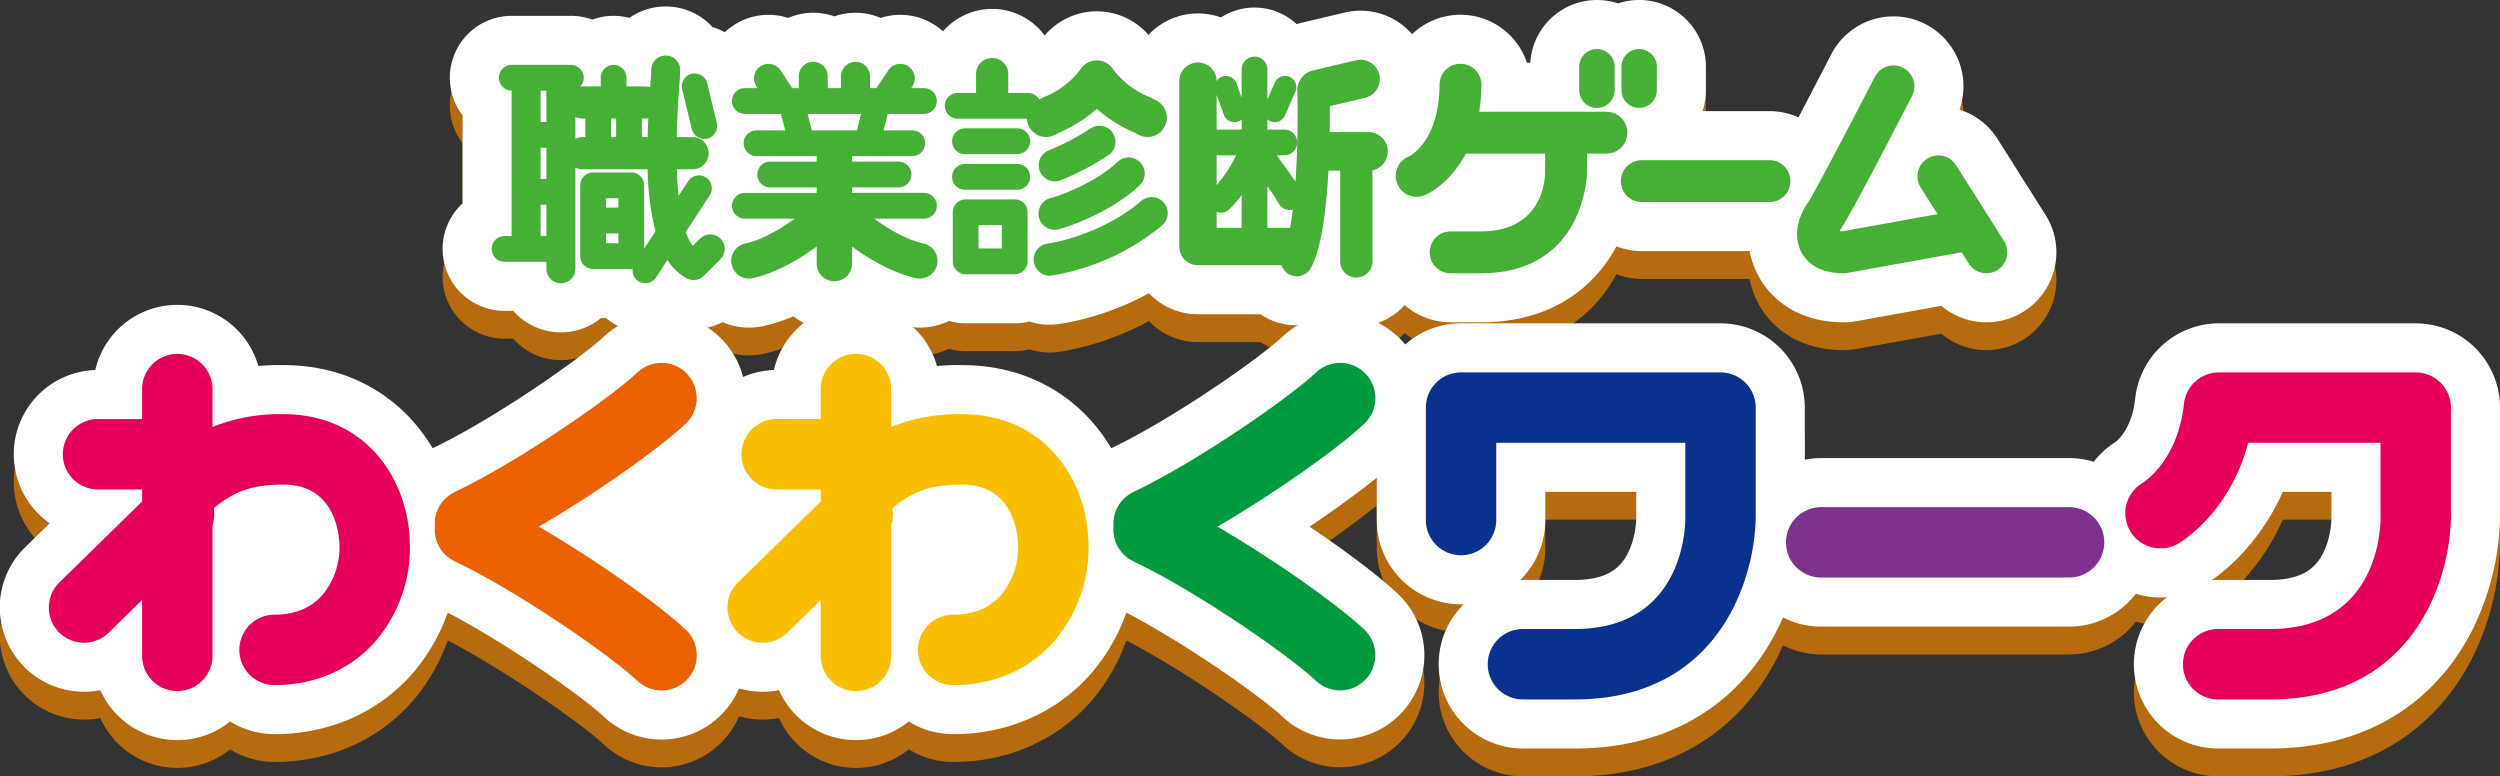 <svg xmlns="http://www.w3.org/2000/svg" viewBox="0 0 549.969 170.779"><rect x="0" y="0" width="549.969" height="170.779" fill="#333333" stroke="none"/><defs><style>.cls-1{isolation:isolate;}.cls-2{opacity:0.7;mix-blend-mode:multiply;}.cls-3,.cls-5{fill:none;stroke-linecap:round;stroke-linejoin:round;stroke-width:21.585px;}.cls-3{stroke:#f08300;}.cls-4{fill:#f08300;}.cls-5{stroke:#fff;}.cls-6{fill:#fff;}.cls-7{fill:#45b035;}.cls-8{fill:#7e318e;}.cls-9{fill:#0b318f;}.cls-10{fill:#e5005a;}.cls-11{fill:#fabe00;}.cls-12{fill:#009a3e;}.cls-13{fill:#eb6100;}</style></defs><title>work_logo02</title><g class="cls-1"><g id="レイヤー_2" data-name="レイヤー 2"><g id="レイヤー_1-2" data-name="レイヤー 1"><g class="cls-2"><path class="cls-3" d="M389.272,41.359H361.174a4.603,4.603,0,0,0,0,9.206h28.098a4.603,4.603,0,1,0,0-9.206ZM351.304,29.856a3.895,3.895,0,0,0,3.894-3.894V20.805a3.894,3.894,0,1,0-7.788,0v5.156A3.895,3.895,0,0,0,351.304,29.856Zm9.288,0a3.895,3.895,0,0,0,3.894-3.894V20.805a3.894,3.894,0,1,0-7.788,0v5.156A3.895,3.895,0,0,0,360.592,29.856Zm-149.92,2.375h15.236a4.199,4.199,0,0,0,.539,1.887,4.25,4.25,0,0,0,5.798,1.575c.313-.179.717-.365,1.184-.588a30.282,30.282,0,0,0,7.858-5.046,30.247,30.247,0,0,0,7.86,5.048c.467.223.871.408,1.182.586a4.248,4.248,0,1,0,4.223-7.373c-.465-.266-1.057-.553-1.75-.884a18.678,18.678,0,0,1-8.033-6.219,4.249,4.249,0,0,0-6.963,0,18.675,18.675,0,0,1-8.033,6.217c-.436.208-.815.395-1.164.575a2.796,2.796,0,0,0-2.417-1.443h-4.391V22.411a3.54,3.54,0,1,0-7.08,0V26.564h-4.05a2.833,2.833,0,1,0,0,5.666Zm13.111,2.124H212.278a2.833,2.833,0,1,0,0,5.666h11.505a2.833,2.833,0,0,0,0-5.666Zm0,7.836H212.278a2.833,2.833,0,1,0,0,5.666h11.505a2.833,2.833,0,0,0,0-5.666Zm2.28,10.624V63.613a2.833,2.833,0,0,1-2.833,2.833h-10.799a2.833,2.833,0,0,1-2.833-2.833V52.814a2.833,2.833,0,0,1,2.833-2.833h10.799A2.833,2.833,0,0,1,226.064,52.814Zm-5.666,2.833H215.265V60.78h5.132ZM228.577,54.044a3.54,3.54,0,0,0,3.417,2.623,3.469,3.469,0,0,0,.921-.123c4.316-1.16,12.62-4.696,17.82-9.686a3.541,3.541,0,0,0-4.906-5.109c-3.981,3.823-11.023,6.954-14.751,7.957A3.539,3.539,0,0,0,228.577,54.044Zm3.468-8.035a3.5,3.5,0,0,0,1.271-.238,56.107,56.107,0,0,0,10.686-5.636A3.54,3.54,0,0,0,239.81,34.43a50.32,50.32,0,0,1-9.035,4.733,3.541,3.541,0,0,0,1.271,6.846Zm-4.614,17.744a3.525,3.525,0,0,0,4.037,2.963,51.242,51.242,0,0,0,24.18-11.006,3.54,3.54,0,1,0-4.646-5.342c-5.969,5.191-14.652,8.437-20.608,9.351A3.537,3.537,0,0,0,227.432,63.754Zm77.86-24.333a4.248,4.248,0,0,1-3.378,4.158V63.637a3.54,3.54,0,1,1-7.08,0V43.669h-2.595c-.446,8.283-1.498,17.159-3.875,21.412a3.529,3.529,0,0,1-6.441-.618H263.536a4.108,4.108,0,0,1-4.108-4.108V23.982a4.107,4.107,0,0,1,8.214-.021,2.418,2.418,0,0,1,1.189-.987,2.477,2.477,0,0,1,3.172,1.487l1.145,3.163v-6.217a2.833,2.833,0,1,1,5.666,0v6.586l1.619-3.686a2.478,2.478,0,0,1,4.538,1.992l-2.291,5.217a2.476,2.476,0,0,1-3.265,1.273,2.414,2.414,0,0,1-.601-.423v2.259h3.721a2.833,2.833,0,1,1,0,5.666H280.86c1.291,1.736,2.939,3.995,4.127,5.776.484-6.939.56-14.633.406-20.194a3.52,3.52,0,0,1,.588-2.046,4.217,4.217,0,0,1,2.776-2.187l9.558-2.265a4.248,4.248,0,0,1,1.958,8.268l-7.738,1.833c.013,1.573.013,3.518-.017,5.694h8.524A4.248,4.248,0,0,1,305.292,39.42Zm-24.048,11.345a40.619,40.619,0,0,0-2.429-3.657v9.116c0,.008-.004.014-.004.022h4.906c.027,0,.052.007.079.008.229-1.221.431-2.559.607-3.996a2.819,2.819,0,0,1-3.158-1.492Zm-13.599-3.917a31.488,31.488,0,0,0,4.287-6.556h-4.287Zm0-19.872v7.65h5.504V32.399a2.341,2.341,0,0,1-1.586.601,2.478,2.478,0,0,1-2.33-1.636Zm0,29.269h5.508c0-.008-.004-.014-.004-.022V49.039a32.743,32.743,0,0,1-2.572,3.002,2.71,2.71,0,0,1-2.933.682Zm137.956,9.984a4.504,4.504,0,0,0,.817-.073l25.121-4.534,1.557,2.464a4.602,4.602,0,0,0,7.78-4.919L430.312,42.454a4.602,4.602,0,1,0-7.78,4.919l3.7,5.854L405.229,57.018q-.295-.013-.512-.039a3.721,3.721,0,0,1,.434-.832c1.794-2.464,12.281-22.719,15.454-28.869a4.603,4.603,0,1,0-8.182-4.218C407.033,33.51,398.899,49.009,397.708,50.731c-1.889,2.595-3.408,6.972-1.474,10.766C397.332,63.656,399.85,66.23,405.6,66.23ZM322.474,39.907h17.438v4.052c0,1.338-.398,13.066-14.144,13.066h-6.647a4.603,4.603,0,1,0,0,9.206h6.647c23.082,0,23.35-22.049,23.35-22.272v-4.052h4.283a4.603,4.603,0,0,0,0-9.206h-27.984a39.922,39.922,0,0,0,.476-5.913A4.604,4.604,0,0,0,321.32,20.155h-.03a4.605,4.605,0,0,0-4.603,4.573c-.08,12.571-6.561,15.722-6.745,15.81a4.603,4.603,0,1,0,3.479,8.523C313.75,48.927,318.895,46.698,322.474,39.907Zm-163.977,18.717a3.188,3.188,0,0,1,0,4.508l-3.659,3.659a3.186,3.186,0,0,1-3.73.571,11.431,11.431,0,0,1-4.27-4.061l-2.505,3.827a2.814,2.814,0,0,1-5.156-1.886,2.641,2.641,0,0,1-.307.062h-8.389a2.833,2.833,0,0,1-2.833-2.833V46.891a2.833,2.833,0,0,1,2.833-2.833h8.389a2.833,2.833,0,0,1,2.833,2.833V60.797l2.485-3.797a60.091,60.091,0,0,1-1.711-13.638H128.143a3.503,3.503,0,0,1-1.569-.382V65.195a3.188,3.188,0,1,1-6.375,0V63.71H110.995a2.833,2.833,0,0,1,0-5.666h1.558V26.051a2.828,2.828,0,0,1,.048-5.657H125.582a2.82,2.82,0,0,1,2.044,4.776,3.507,3.507,0,0,1,.517-.052h4.011v-1.891a2.833,2.833,0,0,1,5.666,0v1.891h4.013a3.508,3.508,0,0,1,1.192.22c.012-.164.022-.329.033-.493.112-1.552.201-2.695.201-3.27a3.188,3.188,0,1,1,6.375,0c0,.657-.091,1.962-.22,3.732-.297,4.088-.469,7.724-.541,10.974h3.475a3.54,3.54,0,0,1,0,7.08h-3.452c.069,2.194.197,4.143.377,5.868l2.12-3.24a2.833,2.833,0,0,1,4.741,3.103l-5.273,8.058a11.703,11.703,0,0,0,1.535,3.067l1.593-1.595A3.188,3.188,0,0,1,158.497,58.623ZM141.833,32.198h-.625v4.084h1.264q.051-2.076.146-4.179A3.526,3.526,0,0,1,141.833,32.198Zm-7.399,0v4.084h1.109V32.198Zm-14.235-6.137h-1.271v6.885h1.271ZM118.928,45.495h1.271v-6.883h-1.271Zm1.271,12.549v-6.883h-1.271v6.883Zm7.944-21.762h.625V32.198h-.625a3.503,3.503,0,0,1-1.569-.382V36.664A3.503,3.503,0,0,1,128.143,36.282Zm5.171,13.442v2.066h2.723v-2.066Zm2.723,9.913V57.456h-2.723v2.18ZM152.193,34.521a2.835,2.835,0,0,0,2.751,2.163,2.883,2.883,0,0,0,.672-.08,2.834,2.834,0,0,0,2.083-3.423l-2.124-8.735a2.833,2.833,0,1,0-5.506,1.34ZM163.949,59.693c3.415-.726,7.603-3.058,10.858-5.472H163.85a2.833,2.833,0,1,1,0-5.666h15.81V47.343h-10.226a2.833,2.833,0,0,1,0-5.666h10.226V40.464h-13.232a2.833,2.833,0,1,1,0-5.666H172.745l-.936-3.622h-7.959a2.833,2.833,0,1,1,0-5.666h2.809l-.27-.411a3.187,3.187,0,1,1,5.329-3.497l2.526,3.847c.013.019.019.041.032.061H175.718V22.962a3.188,3.188,0,1,1,6.375,0v2.548h2.922V22.962a3.188,3.188,0,1,1,6.375,0v2.548h1.442c.012-.02.019-.041.032-.061l2.526-3.847a3.187,3.187,0,1,1,5.329,3.497l-.27.411h2.809a2.833,2.833,0,0,1,0,5.666h-7.959l-.938,3.622h6.319a2.833,2.833,0,1,1,0,5.666h-13.232v1.212H197.672a2.833,2.833,0,0,1,0,5.666H187.448V48.555h15.81a2.833,2.833,0,0,1,0,5.666H192.299c3.256,2.414,7.445,4.746,10.859,5.472a3.895,3.895,0,1,1-1.621,7.62c-4.4-.935-9.765-3.711-14.09-6.961v3.745a3.894,3.894,0,1,1-7.788,0v-3.746c-4.324,3.25-9.689,6.027-14.09,6.962A3.895,3.895,0,1,1,163.949,59.693Zm14.647-24.895h9.914l.937-3.622H177.66Z"/><path class="cls-3" d="M462.915,125.43a7.746,7.746,0,0,1-7.745,7.745H400.641a7.745,7.745,0,0,1,0-15.49h54.529A7.746,7.746,0,0,1,462.915,125.43Zm-84.423-37.386H321.411a7.746,7.746,0,0,0-7.745,7.745V120.524a7.745,7.745,0,1,0,15.49,0V103.534h41.591v16.586c0,2.496-.683,24.376-24.342,24.376H335.027a7.745,7.745,0,1,0,0,15.49H346.405c20.534,0,30.369-11.065,35.004-20.346a47.301,47.301,0,0,0,4.828-19.521V95.789A7.746,7.746,0,0,0,378.492,88.044Zm152.939,0H488.146a7.743,7.743,0,0,0-7.7,6.909c-1.357,12.51-8.821,17.228-9.027,17.357a7.745,7.745,0,0,0,7.637,13.476c.521-.296,11.391-6.628,15.521-22.252h29.109v16.586c0,2.496-.683,24.376-24.342,24.376H487.966a7.745,7.745,0,0,0,0,15.49H499.344c20.534,0,30.369-11.065,35.004-20.346a47.301,47.301,0,0,0,4.828-19.521V95.789A7.746,7.746,0,0,0,531.431,88.044ZM211.682,97.232a39.337,39.337,0,0,0-15.637,2.822V91.722a7.745,7.745,0,1,0-15.49,0V98.302H170.856a7.745,7.745,0,0,0,0,15.49h9.699V116.438l-18.14,17.742a7.745,7.745,0,1,0,10.831,11.073l7.309-7.148V150.396a7.745,7.745,0,1,0,15.49,0V121.649a7.757,7.757,0,0,0,.27-3.75c4.756-3.905,8.744-5.176,15.367-5.176,11.946,0,12.292,12.18,12.292,13.567a16.443,16.443,0,0,1-3.641,10.589c-2.531,2.961-6.111,4.46-10.643,4.46a7.745,7.745,0,1,0,0,15.49c9.005,0,16.964-3.51,22.414-9.882a31.698,31.698,0,0,0,7.36-20.657C239.464,111.85,229.921,97.232,211.682,97.232Zm88.775-8.845a7.741,7.741,0,0,0-10.948-.333c-6.034,5.677-26.01,19.531-40.191,26.308a7.734,7.734,0,0,0-4.359,7.615,7.734,7.734,0,0,0,4.359,7.615c14.181,6.777,34.157,20.631,40.191,26.308a7.745,7.745,0,0,0,10.615-11.281c-5.851-5.507-19.504-15.163-32.289-22.643,12.784-7.48,26.438-17.137,32.289-22.643A7.743,7.743,0,0,0,300.457,88.387ZM62.389,97.232a39.337,39.337,0,0,0-15.637,2.822V91.722a7.745,7.745,0,1,0-15.49,0V98.302H21.565a7.745,7.745,0,0,0,0,15.49h9.697V116.438L13.122,134.18a7.745,7.745,0,1,0,10.831,11.073l7.309-7.148V150.396a7.745,7.745,0,0,0,15.49,0V121.649a7.757,7.757,0,0,0,.27-3.75c4.756-3.905,8.744-5.176,15.367-5.176,11.948,0,12.292,12.18,12.292,13.567a16.443,16.443,0,0,1-3.641,10.589c-2.531,2.961-6.111,4.46-10.643,4.46a7.745,7.745,0,0,0,0,15.49c9.005,0,16.964-3.51,22.416-9.882a31.696,31.696,0,0,0,7.358-20.657C90.171,111.85,80.628,97.232,62.389,97.232Zm88.778-8.845a7.741,7.741,0,0,0-10.948-.333c-6.034,5.677-26.01,19.531-40.191,26.308a7.732,7.732,0,0,0-4.361,7.615,7.732,7.732,0,0,0,4.361,7.615c14.181,6.777,34.157,20.631,40.191,26.308a7.745,7.745,0,1,0,10.615-11.281c-5.851-5.506-19.504-15.163-32.29-22.643,12.785-7.48,26.439-17.137,32.29-22.643A7.743,7.743,0,0,0,151.167,88.387Z"/><path class="cls-4" d="M389.272,41.359H361.174a4.603,4.603,0,0,0,0,9.206h28.098a4.603,4.603,0,1,0,0-9.206ZM351.304,29.856a3.895,3.895,0,0,0,3.894-3.894V20.805a3.894,3.894,0,1,0-7.788,0v5.156A3.895,3.895,0,0,0,351.304,29.856Zm9.288,0a3.895,3.895,0,0,0,3.894-3.894V20.805a3.894,3.894,0,1,0-7.788,0v5.156A3.895,3.895,0,0,0,360.592,29.856Zm-149.92,2.375h15.236a4.199,4.199,0,0,0,.539,1.887,4.25,4.25,0,0,0,5.798,1.575c.313-.179.717-.365,1.184-.588a30.282,30.282,0,0,0,7.858-5.046,30.247,30.247,0,0,0,7.86,5.048c.467.223.871.408,1.182.586a4.248,4.248,0,1,0,4.223-7.373c-.465-.266-1.057-.553-1.75-.884a18.678,18.678,0,0,1-8.033-6.219,4.249,4.249,0,0,0-6.963,0,18.675,18.675,0,0,1-8.033,6.217c-.436.208-.815.395-1.164.575a2.796,2.796,0,0,0-2.417-1.443h-4.391V22.411a3.54,3.54,0,1,0-7.08,0V26.564h-4.05a2.833,2.833,0,1,0,0,5.666Zm13.111,2.124H212.278a2.833,2.833,0,1,0,0,5.666h11.505a2.833,2.833,0,0,0,0-5.666Zm0,7.836H212.278a2.833,2.833,0,1,0,0,5.666h11.505a2.833,2.833,0,0,0,0-5.666Zm2.28,10.624V63.613a2.833,2.833,0,0,1-2.833,2.833h-10.799a2.833,2.833,0,0,1-2.833-2.833V52.814a2.833,2.833,0,0,1,2.833-2.833h10.799A2.833,2.833,0,0,1,226.064,52.814Zm-5.666,2.833H215.265V60.78h5.132ZM228.577,54.044a3.54,3.54,0,0,0,3.417,2.623,3.469,3.469,0,0,0,.921-.123c4.316-1.16,12.62-4.696,17.82-9.686a3.541,3.541,0,0,0-4.906-5.109c-3.981,3.823-11.023,6.954-14.751,7.957A3.539,3.539,0,0,0,228.577,54.044Zm3.468-8.035a3.5,3.5,0,0,0,1.271-.238,56.107,56.107,0,0,0,10.686-5.636A3.54,3.54,0,0,0,239.81,34.43a50.32,50.32,0,0,1-9.035,4.733,3.541,3.541,0,0,0,1.271,6.846Zm-4.614,17.744a3.525,3.525,0,0,0,4.037,2.963,51.242,51.242,0,0,0,24.18-11.006,3.54,3.54,0,1,0-4.646-5.342c-5.969,5.191-14.652,8.437-20.608,9.351A3.537,3.537,0,0,0,227.432,63.754Zm77.86-24.333a4.248,4.248,0,0,1-3.378,4.158V63.637a3.54,3.54,0,1,1-7.08,0V43.669h-2.595c-.446,8.283-1.498,17.159-3.875,21.412a3.529,3.529,0,0,1-6.441-.618H263.536a4.108,4.108,0,0,1-4.108-4.108V23.982a4.107,4.107,0,0,1,8.214-.021,2.418,2.418,0,0,1,1.189-.987,2.477,2.477,0,0,1,3.172,1.487l1.145,3.163v-6.217a2.833,2.833,0,1,1,5.666,0v6.586l1.619-3.686a2.478,2.478,0,0,1,4.538,1.992l-2.291,5.217a2.476,2.476,0,0,1-3.265,1.273,2.414,2.414,0,0,1-.601-.423v2.259h3.721a2.833,2.833,0,1,1,0,5.666H280.86c1.291,1.736,2.939,3.995,4.127,5.776.484-6.939.56-14.633.406-20.194a3.52,3.52,0,0,1,.588-2.046,4.217,4.217,0,0,1,2.776-2.187l9.558-2.265a4.248,4.248,0,0,1,1.958,8.268l-7.738,1.833c.013,1.573.013,3.518-.017,5.694h8.524A4.248,4.248,0,0,1,305.292,39.42Zm-24.048,11.345a40.619,40.619,0,0,0-2.429-3.657v9.116c0,.008-.004.014-.004.022h4.906c.027,0,.052.007.079.008.229-1.221.431-2.559.607-3.996a2.819,2.819,0,0,1-3.158-1.492Zm-13.599-3.917a31.488,31.488,0,0,0,4.287-6.556h-4.287Zm0-19.872v7.65h5.504V32.399a2.341,2.341,0,0,1-1.586.601,2.478,2.478,0,0,1-2.33-1.636Zm0,29.269h5.508c0-.008-.004-.014-.004-.022V49.039a32.743,32.743,0,0,1-2.572,3.002,2.71,2.71,0,0,1-2.933.682Zm137.956,9.984a4.504,4.504,0,0,0,.817-.073l25.121-4.534,1.557,2.464a4.602,4.602,0,0,0,7.78-4.919L430.312,42.454a4.602,4.602,0,1,0-7.78,4.919l3.7,5.854L405.229,57.018q-.295-.013-.512-.039a3.721,3.721,0,0,1,.434-.832c1.794-2.464,12.281-22.719,15.454-28.869a4.603,4.603,0,1,0-8.182-4.218C407.033,33.51,398.899,49.009,397.708,50.731c-1.889,2.595-3.408,6.972-1.474,10.766C397.332,63.656,399.85,66.23,405.6,66.23ZM322.474,39.907h17.438v4.052c0,1.338-.398,13.066-14.144,13.066h-6.647a4.603,4.603,0,1,0,0,9.206h6.647c23.082,0,23.35-22.049,23.35-22.272v-4.052h4.283a4.603,4.603,0,0,0,0-9.206h-27.984a39.922,39.922,0,0,0,.476-5.913A4.604,4.604,0,0,0,321.32,20.155h-.03a4.605,4.605,0,0,0-4.603,4.573c-.08,12.571-6.561,15.722-6.745,15.81a4.603,4.603,0,1,0,3.479,8.523C313.75,48.927,318.895,46.698,322.474,39.907Zm-163.977,18.717a3.188,3.188,0,0,1,0,4.508l-3.659,3.659a3.186,3.186,0,0,1-3.73.571,11.431,11.431,0,0,1-4.27-4.061l-2.505,3.827a2.814,2.814,0,0,1-5.156-1.886,2.641,2.641,0,0,1-.307.062h-8.389a2.833,2.833,0,0,1-2.833-2.833V46.891a2.833,2.833,0,0,1,2.833-2.833h8.389a2.833,2.833,0,0,1,2.833,2.833V60.797l2.485-3.797a60.091,60.091,0,0,1-1.711-13.638H128.143a3.503,3.503,0,0,1-1.569-.382V65.195a3.188,3.188,0,1,1-6.375,0V63.71H110.995a2.833,2.833,0,0,1,0-5.666h1.558V26.051a2.828,2.828,0,0,1,.048-5.657H125.582a2.82,2.82,0,0,1,2.044,4.776,3.507,3.507,0,0,1,.517-.052h4.011v-1.891a2.833,2.833,0,0,1,5.666,0v1.891h4.013a3.508,3.508,0,0,1,1.192.22c.012-.164.022-.329.033-.493.112-1.552.201-2.695.201-3.27a3.188,3.188,0,1,1,6.375,0c0,.657-.091,1.962-.22,3.732-.297,4.088-.469,7.724-.541,10.974h3.475a3.54,3.54,0,0,1,0,7.08h-3.452c.069,2.194.197,4.143.377,5.868l2.12-3.24a2.833,2.833,0,0,1,4.741,3.103l-5.273,8.058a11.703,11.703,0,0,0,1.535,3.067l1.593-1.595A3.188,3.188,0,0,1,158.497,58.623ZM141.833,32.198h-.625v4.084h1.264q.051-2.076.146-4.179A3.526,3.526,0,0,1,141.833,32.198Zm-7.399,0v4.084h1.109V32.198Zm-14.235-6.137h-1.271v6.885h1.271ZM118.928,45.495h1.271v-6.883h-1.271Zm1.271,12.549v-6.883h-1.271v6.883Zm7.944-21.762h.625V32.198h-.625a3.503,3.503,0,0,1-1.569-.382V36.664A3.503,3.503,0,0,1,128.143,36.282Zm5.171,13.442v2.066h2.723v-2.066Zm2.723,9.913V57.456h-2.723v2.18ZM152.193,34.521a2.835,2.835,0,0,0,2.751,2.163,2.883,2.883,0,0,0,.672-.08,2.834,2.834,0,0,0,2.083-3.423l-2.124-8.735a2.833,2.833,0,1,0-5.506,1.34ZM163.949,59.693c3.415-.726,7.603-3.058,10.858-5.472H163.85a2.833,2.833,0,1,1,0-5.666h15.81V47.343h-10.226a2.833,2.833,0,0,1,0-5.666h10.226V40.464h-13.232a2.833,2.833,0,1,1,0-5.666H172.745l-.936-3.622h-7.959a2.833,2.833,0,1,1,0-5.666h2.809l-.27-.411a3.187,3.187,0,1,1,5.329-3.497l2.526,3.847c.013.019.019.041.032.061H175.718V22.962a3.188,3.188,0,1,1,6.375,0v2.548h2.922V22.962a3.188,3.188,0,1,1,6.375,0v2.548h1.442c.012-.02.019-.041.032-.061l2.526-3.847a3.187,3.187,0,1,1,5.329,3.497l-.27.411h2.809a2.833,2.833,0,0,1,0,5.666h-7.959l-.938,3.622h6.319a2.833,2.833,0,1,1,0,5.666h-13.232v1.212H197.672a2.833,2.833,0,0,1,0,5.666H187.448V48.555h15.81a2.833,2.833,0,0,1,0,5.666H192.299c3.256,2.414,7.445,4.746,10.859,5.472a3.895,3.895,0,1,1-1.621,7.62c-4.4-.935-9.765-3.711-14.09-6.961v3.745a3.894,3.894,0,1,1-7.788,0v-3.746c-4.324,3.25-9.689,6.027-14.09,6.962A3.895,3.895,0,1,1,163.949,59.693Zm14.647-24.895h9.914l.937-3.622H177.66Z"/><path class="cls-4" d="M462.915,125.43a7.746,7.746,0,0,1-7.745,7.745H400.641a7.745,7.745,0,0,1,0-15.49h54.529A7.746,7.746,0,0,1,462.915,125.43Zm-84.423-37.386H321.411a7.746,7.746,0,0,0-7.745,7.745V120.524a7.745,7.745,0,1,0,15.49,0V103.534h41.591v16.586c0,2.496-.683,24.376-24.342,24.376H335.027a7.745,7.745,0,1,0,0,15.49H346.405c20.534,0,30.369-11.065,35.004-20.346a47.301,47.301,0,0,0,4.828-19.521V95.789A7.746,7.746,0,0,0,378.492,88.044Zm152.939,0H488.146a7.743,7.743,0,0,0-7.7,6.909c-1.357,12.51-8.821,17.228-9.027,17.357a7.745,7.745,0,0,0,7.637,13.476c.521-.296,11.391-6.628,15.521-22.252h29.109v16.586c0,2.496-.683,24.376-24.342,24.376H487.966a7.745,7.745,0,0,0,0,15.49H499.344c20.534,0,30.369-11.065,35.004-20.346a47.301,47.301,0,0,0,4.828-19.521V95.789A7.746,7.746,0,0,0,531.431,88.044ZM211.682,97.232a39.337,39.337,0,0,0-15.637,2.822V91.722a7.745,7.745,0,1,0-15.49,0V98.302H170.856a7.745,7.745,0,0,0,0,15.49h9.699V116.438l-18.14,17.742a7.745,7.745,0,1,0,10.831,11.073l7.309-7.148V150.396a7.745,7.745,0,1,0,15.49,0V121.649a7.757,7.757,0,0,0,.27-3.75c4.756-3.905,8.744-5.176,15.367-5.176,11.946,0,12.292,12.18,12.292,13.567a16.443,16.443,0,0,1-3.641,10.589c-2.531,2.961-6.111,4.46-10.643,4.46a7.745,7.745,0,1,0,0,15.49c9.005,0,16.964-3.51,22.414-9.882a31.698,31.698,0,0,0,7.36-20.657C239.464,111.85,229.921,97.232,211.682,97.232Zm88.775-8.845a7.741,7.741,0,0,0-10.948-.333c-6.034,5.677-26.01,19.531-40.191,26.308a7.734,7.734,0,0,0-4.359,7.615,7.734,7.734,0,0,0,4.359,7.615c14.181,6.777,34.157,20.631,40.191,26.308a7.745,7.745,0,0,0,10.615-11.281c-5.851-5.507-19.504-15.163-32.289-22.643,12.784-7.48,26.438-17.137,32.289-22.643A7.743,7.743,0,0,0,300.457,88.387ZM62.389,97.232a39.337,39.337,0,0,0-15.637,2.822V91.722a7.745,7.745,0,1,0-15.49,0V98.302H21.565a7.745,7.745,0,0,0,0,15.49h9.697V116.438L13.122,134.18a7.745,7.745,0,1,0,10.831,11.073l7.309-7.148V150.396a7.745,7.745,0,0,0,15.49,0V121.649a7.757,7.757,0,0,0,.27-3.75c4.756-3.905,8.744-5.176,15.367-5.176,11.948,0,12.292,12.18,12.292,13.567a16.443,16.443,0,0,1-3.641,10.589c-2.531,2.961-6.111,4.46-10.643,4.46a7.745,7.745,0,0,0,0,15.49c9.005,0,16.964-3.51,22.416-9.882a31.696,31.696,0,0,0,7.358-20.657C90.171,111.85,80.628,97.232,62.389,97.232Zm88.778-8.845a7.741,7.741,0,0,0-10.948-.333c-6.034,5.677-26.01,19.531-40.191,26.308a7.732,7.732,0,0,0-4.361,7.615,7.732,7.732,0,0,0,4.361,7.615c14.181,6.777,34.157,20.631,40.191,26.308a7.745,7.745,0,1,0,10.615-11.281c-5.851-5.506-19.504-15.163-32.29-22.643,12.785-7.48,26.439-17.137,32.29-22.643A7.743,7.743,0,0,0,151.167,88.387Z"/></g><path class="cls-5" d="M389.272,35.24H361.174a4.603,4.603,0,0,0,0,9.206h28.098a4.603,4.603,0,1,0,0-9.206ZM351.304,23.737a3.895,3.895,0,0,0,3.894-3.894V14.687a3.894,3.894,0,0,0-7.788,0v5.156A3.895,3.895,0,0,0,351.304,23.737Zm9.288,0a3.895,3.895,0,0,0,3.894-3.894V14.687a3.894,3.894,0,0,0-7.788,0v5.156A3.895,3.895,0,0,0,360.592,23.737ZM210.673,26.112h15.236a4.199,4.199,0,0,0,.539,1.887,4.25,4.25,0,0,0,5.798,1.575c.313-.179.717-.365,1.184-.588a30.282,30.282,0,0,0,7.858-5.046,30.247,30.247,0,0,0,7.86,5.048c.467.223.871.408,1.182.586a4.248,4.248,0,0,0,4.223-7.373c-.465-.266-1.057-.553-1.75-.884a18.677,18.677,0,0,1-8.033-6.219,4.249,4.249,0,0,0-6.963,0,18.675,18.675,0,0,1-8.033,6.217c-.436.208-.815.395-1.164.575a2.796,2.796,0,0,0-2.417-1.443h-4.391V16.292a3.54,3.54,0,0,0-7.08,0v4.154h-4.05a2.833,2.833,0,1,0,0,5.666Zm13.111,2.124H212.278a2.833,2.833,0,1,0,0,5.666h11.505a2.833,2.833,0,1,0,0-5.666Zm0,7.836H212.278a2.833,2.833,0,1,0,0,5.666h11.505a2.833,2.833,0,1,0,0-5.666Zm2.28,10.624v10.799a2.833,2.833,0,0,1-2.833,2.833h-10.799a2.833,2.833,0,0,1-2.833-2.833V46.696a2.833,2.833,0,0,1,2.833-2.833h10.799A2.833,2.833,0,0,1,226.064,46.696ZM220.397,49.529H215.265v5.132h5.132ZM228.577,47.925a3.54,3.54,0,0,0,3.417,2.623,3.469,3.469,0,0,0,.921-.123c4.316-1.16,12.62-4.696,17.82-9.686a3.541,3.541,0,0,0-4.906-5.109c-3.981,3.823-11.023,6.954-14.751,7.957A3.539,3.539,0,0,0,228.577,47.925Zm3.468-8.035a3.5,3.5,0,0,0,1.271-.238,56.107,56.107,0,0,0,10.686-5.636A3.54,3.54,0,0,0,239.81,28.312a50.319,50.319,0,0,1-9.035,4.733,3.541,3.541,0,0,0,1.271,6.846ZM227.432,57.635a3.525,3.525,0,0,0,4.037,2.963,51.242,51.242,0,0,0,24.18-11.006,3.54,3.54,0,1,0-4.646-5.342c-5.969,5.191-14.652,8.437-20.608,9.351A3.537,3.537,0,0,0,227.432,57.635Zm77.86-24.333a4.248,4.248,0,0,1-3.378,4.158V57.518a3.54,3.54,0,0,1-7.08,0v-19.968h-2.595c-.446,8.283-1.498,17.159-3.875,21.412a3.529,3.529,0,0,1-6.441-.618H263.536a4.108,4.108,0,0,1-4.108-4.108V17.863a4.107,4.107,0,0,1,8.214-.021,2.418,2.418,0,0,1,1.189-.987,2.477,2.477,0,0,1,3.172,1.487l1.145,3.163v-6.217a2.833,2.833,0,1,1,5.666,0v6.586l1.619-3.686a2.478,2.478,0,1,1,4.538,1.992l-2.291,5.217a2.476,2.476,0,0,1-3.265,1.273,2.414,2.414,0,0,1-.601-.423v2.26h3.721a2.833,2.833,0,1,1,0,5.666H280.86c1.291,1.736,2.939,3.995,4.127,5.776.484-6.939.56-14.633.406-20.194a3.52,3.52,0,0,1,.588-2.046,4.217,4.217,0,0,1,2.776-2.187l9.558-2.265a4.248,4.248,0,0,1,1.958,8.268l-7.738,1.833c.013,1.573.013,3.518-.017,5.694h8.524A4.248,4.248,0,0,1,305.292,33.302Zm-24.048,11.345a40.619,40.619,0,0,0-2.429-3.657V50.106c0,.008-.004.014-.004.022h4.906c.027,0,.052.007.079.008.229-1.221.431-2.559.607-3.996a2.819,2.819,0,0,1-3.158-1.492Zm-13.599-3.917a31.488,31.488,0,0,0,4.287-6.556h-4.287Zm0-19.872v7.65h5.504V26.281a2.341,2.341,0,0,1-1.586.601,2.478,2.478,0,0,1-2.33-1.636Zm0,29.269h5.508c0-.008-.004-.014-.004-.022V42.921a32.743,32.743,0,0,1-2.572,3.002,2.71,2.71,0,0,1-2.933.682Zm137.956,9.984a4.504,4.504,0,0,0,.817-.073l25.121-4.534,1.557,2.464a4.602,4.602,0,1,0,7.78-4.919L430.312,36.336a4.602,4.602,0,0,0-7.78,4.919l3.7,5.854L405.229,50.899q-.295-.013-.512-.039a3.721,3.721,0,0,1,.434-.832c1.794-2.464,12.281-22.719,15.454-28.869a4.603,4.603,0,1,0-8.182-4.218C407.033,27.391,398.899,42.89,397.708,44.613c-1.889,2.595-3.408,6.971-1.474,10.766C397.332,57.538,399.85,60.112,405.6,60.112ZM322.474,33.788h17.438v4.052c0,1.338-.398,13.066-14.144,13.066h-6.647a4.603,4.603,0,1,0,0,9.206h6.647c23.082,0,23.35-22.049,23.35-22.272V33.788h4.283a4.603,4.603,0,0,0,0-9.206h-27.984a39.923,39.923,0,0,0,.476-5.913A4.604,4.604,0,0,0,321.32,14.036h-.03a4.605,4.605,0,0,0-4.603,4.573c-.08,12.571-6.561,15.722-6.745,15.81a4.603,4.603,0,1,0,3.479,8.523C313.75,42.808,318.895,40.58,322.474,33.788Zm-163.977,18.717a3.188,3.188,0,0,1,0,4.508l-3.659,3.659a3.186,3.186,0,0,1-3.73.571,11.431,11.431,0,0,1-4.27-4.061l-2.505,3.827a2.814,2.814,0,0,1-5.156-1.886,2.641,2.641,0,0,1-.307.062h-8.389a2.833,2.833,0,0,1-2.833-2.833V40.772a2.833,2.833,0,0,1,2.833-2.833h8.389a2.833,2.833,0,0,1,2.833,2.833v13.906l2.485-3.797a60.091,60.091,0,0,1-1.711-13.638H128.143a3.503,3.503,0,0,1-1.569-.382v22.215a3.188,3.188,0,1,1-6.375,0V57.592H110.995a2.833,2.833,0,1,1,0-5.666h1.558V19.933a2.828,2.828,0,0,1,.048-5.657H125.582a2.82,2.82,0,0,1,2.044,4.776,3.507,3.507,0,0,1,.517-.052h4.011V17.109a2.833,2.833,0,0,1,5.666,0V19h4.013a3.508,3.508,0,0,1,1.192.22c.012-.164.022-.329.033-.493.112-1.552.201-2.695.201-3.27a3.188,3.188,0,1,1,6.375,0c0,.657-.091,1.962-.22,3.732-.297,4.088-.469,7.724-.541,10.974h3.475a3.54,3.54,0,0,1,0,7.08h-3.452c.069,2.194.197,4.143.377,5.868l2.12-3.24a2.833,2.833,0,1,1,4.741,3.103l-5.273,8.058a11.703,11.703,0,0,0,1.535,3.067l1.593-1.595A3.188,3.188,0,0,1,158.497,52.505ZM141.833,26.08h-.625v4.084h1.264q.051-2.076.146-4.179A3.526,3.526,0,0,1,141.833,26.08Zm-7.399,0v4.084h1.109V26.08Zm-14.235-6.137h-1.271V26.827h1.271Zm-1.271,19.434h1.271v-6.883h-1.271Zm1.271,12.549v-6.883h-1.271v6.883Zm7.944-21.762h.625V26.08h-.625a3.503,3.503,0,0,1-1.569-.382V30.546A3.503,3.503,0,0,1,128.143,30.164Zm5.171,13.442v2.066h2.723v-2.066Zm2.723,9.913V51.338h-2.723v2.18ZM152.193,28.403a2.835,2.835,0,0,0,2.751,2.163,2.883,2.883,0,0,0,.672-.08,2.834,2.834,0,0,0,2.083-3.423L155.575,18.328a2.833,2.833,0,0,0-5.506,1.34Zm11.756,25.172c3.415-.726,7.603-3.058,10.858-5.472H163.85a2.833,2.833,0,1,1,0-5.666h15.81V41.224h-10.226a2.833,2.833,0,0,1,0-5.666h10.226V34.346h-13.232a2.833,2.833,0,0,1,0-5.666H172.745l-.936-3.622h-7.959a2.833,2.833,0,1,1,0-5.666h2.809l-.27-.411A3.187,3.187,0,0,1,171.718,15.484l2.526,3.847c.013.019.019.041.032.061H175.718V16.843a3.188,3.188,0,1,1,6.375,0v2.548h2.922V16.843a3.188,3.188,0,1,1,6.375,0v2.548h1.442c.012-.02.019-.041.032-.061l2.526-3.847a3.187,3.187,0,0,1,5.329,3.497l-.27.411h2.809a2.833,2.833,0,1,1,0,5.666h-7.959l-.938,3.622h6.319a2.833,2.833,0,1,1,0,5.666h-13.232v1.212H197.672a2.833,2.833,0,0,1,0,5.666H187.448v1.212h15.81a2.833,2.833,0,1,1,0,5.666H192.299c3.256,2.414,7.445,4.746,10.859,5.472a3.895,3.895,0,1,1-1.621,7.62c-4.4-.935-9.765-3.711-14.09-6.961v3.745a3.894,3.894,0,0,1-7.788,0v-3.746c-4.324,3.25-9.689,6.027-14.09,6.962a3.895,3.895,0,1,1-1.621-7.62Zm14.647-24.895h9.914l.937-3.622H177.66Z"/><path class="cls-5" d="M462.915,119.311a7.746,7.746,0,0,1-7.745,7.745H400.641a7.745,7.745,0,0,1,0-15.49h54.529A7.746,7.746,0,0,1,462.915,119.311Zm-84.423-37.386H321.411a7.746,7.746,0,0,0-7.745,7.745v24.735a7.745,7.745,0,0,0,15.49,0V97.415h41.591v16.586c0,2.496-.683,24.376-24.342,24.376H335.027a7.745,7.745,0,1,0,0,15.49H346.405c20.534,0,30.369-11.065,35.004-20.346a47.301,47.301,0,0,0,4.828-19.521V89.67A7.746,7.746,0,0,0,378.492,81.925Zm152.939,0H488.146a7.743,7.743,0,0,0-7.7,6.909c-1.357,12.51-8.821,17.228-9.027,17.357a7.745,7.745,0,0,0,7.637,13.476c.521-.296,11.391-6.628,15.521-22.252h29.109v16.586c0,2.496-.683,24.376-24.342,24.376H487.966a7.745,7.745,0,0,0,0,15.49H499.344c20.534,0,30.369-11.065,35.004-20.346a47.301,47.301,0,0,0,4.828-19.521V89.67A7.746,7.746,0,0,0,531.431,81.925ZM211.682,91.114a39.337,39.337,0,0,0-15.637,2.822V85.603a7.745,7.745,0,1,0-15.49,0v6.58H170.856a7.745,7.745,0,0,0,0,15.49h9.699v2.646L162.415,128.061a7.745,7.745,0,1,0,10.831,11.073l7.309-7.148v12.291a7.745,7.745,0,0,0,15.49,0V115.531a7.757,7.757,0,0,0,.27-3.75c4.756-3.905,8.744-5.176,15.367-5.176,11.946,0,12.292,12.18,12.292,13.567a16.443,16.443,0,0,1-3.641,10.589c-2.531,2.961-6.111,4.46-10.643,4.46a7.745,7.745,0,1,0,0,15.49c9.005,0,16.964-3.51,22.414-9.882a31.698,31.698,0,0,0,7.36-20.657C239.464,105.731,229.921,91.114,211.682,91.114Zm88.775-8.845a7.741,7.741,0,0,0-10.948-.333c-6.034,5.677-26.01,19.531-40.191,26.308a7.734,7.734,0,0,0-4.359,7.615,7.734,7.734,0,0,0,4.359,7.615c14.181,6.777,34.157,20.631,40.191,26.308a7.745,7.745,0,0,0,10.615-11.281c-5.851-5.507-19.504-15.163-32.289-22.643,12.784-7.48,26.438-17.137,32.289-22.643A7.743,7.743,0,0,0,300.457,82.269ZM62.389,91.114a39.337,39.337,0,0,0-15.637,2.822V85.603a7.745,7.745,0,0,0-15.49,0v6.58H21.565a7.745,7.745,0,1,0,0,15.49h9.697v2.646L13.122,128.061a7.745,7.745,0,1,0,10.831,11.073l7.309-7.148v12.291a7.745,7.745,0,0,0,15.49,0V115.531a7.757,7.757,0,0,0,.27-3.75c4.756-3.905,8.744-5.176,15.367-5.176,11.948,0,12.292,12.18,12.292,13.567a16.443,16.443,0,0,1-3.641,10.589c-2.531,2.961-6.111,4.46-10.643,4.46a7.745,7.745,0,0,0,0,15.49c9.005,0,16.964-3.51,22.416-9.882a31.696,31.696,0,0,0,7.358-20.657C90.171,105.731,80.628,91.114,62.389,91.114Zm88.778-8.845a7.741,7.741,0,0,0-10.948-.333c-6.034,5.677-26.01,19.531-40.191,26.308a7.732,7.732,0,0,0-4.361,7.615,7.732,7.732,0,0,0,4.361,7.615c14.181,6.777,34.157,20.631,40.191,26.308a7.745,7.745,0,1,0,10.615-11.281c-5.851-5.506-19.504-15.163-32.29-22.643,12.785-7.48,26.439-17.137,32.29-22.643A7.743,7.743,0,0,0,151.167,82.269Z"/><path class="cls-6" d="M389.272,35.24H361.174a4.603,4.603,0,0,0,0,9.206h28.098a4.603,4.603,0,1,0,0-9.206ZM351.304,23.737a3.895,3.895,0,0,0,3.894-3.894V14.687a3.894,3.894,0,0,0-7.788,0v5.156A3.895,3.895,0,0,0,351.304,23.737Zm9.288,0a3.895,3.895,0,0,0,3.894-3.894V14.687a3.894,3.894,0,0,0-7.788,0v5.156A3.895,3.895,0,0,0,360.592,23.737ZM210.673,26.112h15.236a4.199,4.199,0,0,0,.539,1.887,4.25,4.25,0,0,0,5.798,1.575c.313-.179.717-.365,1.184-.588a30.282,30.282,0,0,0,7.858-5.046,30.247,30.247,0,0,0,7.86,5.048c.467.223.871.408,1.182.586a4.248,4.248,0,0,0,4.223-7.373c-.465-.266-1.057-.553-1.75-.884a18.677,18.677,0,0,1-8.033-6.219,4.249,4.249,0,0,0-6.963,0,18.675,18.675,0,0,1-8.033,6.217c-.436.208-.815.395-1.164.575a2.796,2.796,0,0,0-2.417-1.443h-4.391V16.292a3.54,3.54,0,0,0-7.08,0v4.154h-4.05a2.833,2.833,0,1,0,0,5.666Zm13.111,2.124H212.278a2.833,2.833,0,1,0,0,5.666h11.505a2.833,2.833,0,1,0,0-5.666Zm0,7.836H212.278a2.833,2.833,0,1,0,0,5.666h11.505a2.833,2.833,0,1,0,0-5.666Zm2.28,10.624v10.799a2.833,2.833,0,0,1-2.833,2.833h-10.799a2.833,2.833,0,0,1-2.833-2.833V46.696a2.833,2.833,0,0,1,2.833-2.833h10.799A2.833,2.833,0,0,1,226.064,46.696ZM220.397,49.529H215.265v5.132h5.132ZM228.577,47.925a3.54,3.54,0,0,0,3.417,2.623,3.469,3.469,0,0,0,.921-.123c4.316-1.16,12.62-4.696,17.82-9.686a3.541,3.541,0,0,0-4.906-5.109c-3.981,3.823-11.023,6.954-14.751,7.957A3.539,3.539,0,0,0,228.577,47.925Zm3.468-8.035a3.5,3.5,0,0,0,1.271-.238,56.107,56.107,0,0,0,10.686-5.636A3.54,3.54,0,0,0,239.81,28.312a50.319,50.319,0,0,1-9.035,4.733,3.541,3.541,0,0,0,1.271,6.846ZM227.432,57.635a3.525,3.525,0,0,0,4.037,2.963,51.242,51.242,0,0,0,24.18-11.006,3.54,3.54,0,1,0-4.646-5.342c-5.969,5.191-14.652,8.437-20.608,9.351A3.537,3.537,0,0,0,227.432,57.635Zm77.86-24.333a4.248,4.248,0,0,1-3.378,4.158V57.518a3.54,3.54,0,0,1-7.08,0v-19.968h-2.595c-.446,8.283-1.498,17.159-3.875,21.412a3.529,3.529,0,0,1-6.441-.618H263.536a4.108,4.108,0,0,1-4.108-4.108V17.863a4.107,4.107,0,0,1,8.214-.021,2.418,2.418,0,0,1,1.189-.987,2.477,2.477,0,0,1,3.172,1.487l1.145,3.163v-6.217a2.833,2.833,0,1,1,5.666,0v6.586l1.619-3.686a2.478,2.478,0,1,1,4.538,1.992l-2.291,5.217a2.476,2.476,0,0,1-3.265,1.273,2.414,2.414,0,0,1-.601-.423v2.26h3.721a2.833,2.833,0,1,1,0,5.666H280.86c1.291,1.736,2.939,3.995,4.127,5.776.484-6.939.56-14.633.406-20.194a3.52,3.52,0,0,1,.588-2.046,4.217,4.217,0,0,1,2.776-2.187l9.558-2.265a4.248,4.248,0,0,1,1.958,8.268l-7.738,1.833c.013,1.573.013,3.518-.017,5.694h8.524A4.248,4.248,0,0,1,305.292,33.302Zm-24.048,11.345a40.619,40.619,0,0,0-2.429-3.657V50.106c0,.008-.004.014-.004.022h4.906c.027,0,.052.007.079.008.229-1.221.431-2.559.607-3.996a2.819,2.819,0,0,1-3.158-1.492Zm-13.599-3.917a31.488,31.488,0,0,0,4.287-6.556h-4.287Zm0-19.872v7.65h5.504V26.281a2.341,2.341,0,0,1-1.586.601,2.478,2.478,0,0,1-2.33-1.636Zm0,29.269h5.508c0-.008-.004-.014-.004-.022V42.921a32.743,32.743,0,0,1-2.572,3.002,2.71,2.71,0,0,1-2.933.682Zm137.956,9.984a4.504,4.504,0,0,0,.817-.073l25.121-4.534,1.557,2.464a4.602,4.602,0,1,0,7.78-4.919L430.312,36.336a4.602,4.602,0,0,0-7.78,4.919l3.7,5.854L405.229,50.899q-.295-.013-.512-.039a3.721,3.721,0,0,1,.434-.832c1.794-2.464,12.281-22.719,15.454-28.869a4.603,4.603,0,1,0-8.182-4.218C407.033,27.391,398.899,42.89,397.708,44.613c-1.889,2.595-3.408,6.971-1.474,10.766C397.332,57.538,399.85,60.112,405.6,60.112ZM322.474,33.788h17.438v4.052c0,1.338-.398,13.066-14.144,13.066h-6.647a4.603,4.603,0,1,0,0,9.206h6.647c23.082,0,23.35-22.049,23.35-22.272V33.788h4.283a4.603,4.603,0,0,0,0-9.206h-27.984a39.923,39.923,0,0,0,.476-5.913A4.604,4.604,0,0,0,321.32,14.036h-.03a4.605,4.605,0,0,0-4.603,4.573c-.08,12.571-6.561,15.722-6.745,15.81a4.603,4.603,0,1,0,3.479,8.523C313.75,42.808,318.895,40.58,322.474,33.788Zm-163.977,18.717a3.188,3.188,0,0,1,0,4.508l-3.659,3.659a3.186,3.186,0,0,1-3.73.571,11.431,11.431,0,0,1-4.27-4.061l-2.505,3.827a2.814,2.814,0,0,1-5.156-1.886,2.641,2.641,0,0,1-.307.062h-8.389a2.833,2.833,0,0,1-2.833-2.833V40.772a2.833,2.833,0,0,1,2.833-2.833h8.389a2.833,2.833,0,0,1,2.833,2.833v13.906l2.485-3.797a60.091,60.091,0,0,1-1.711-13.638H128.143a3.503,3.503,0,0,1-1.569-.382v22.215a3.188,3.188,0,1,1-6.375,0V57.592H110.995a2.833,2.833,0,1,1,0-5.666h1.558V19.933a2.828,2.828,0,0,1,.048-5.657H125.582a2.82,2.82,0,0,1,2.044,4.776,3.507,3.507,0,0,1,.517-.052h4.011V17.109a2.833,2.833,0,0,1,5.666,0V19h4.013a3.508,3.508,0,0,1,1.192.22c.012-.164.022-.329.033-.493.112-1.552.201-2.695.201-3.27a3.188,3.188,0,1,1,6.375,0c0,.657-.091,1.962-.22,3.732-.297,4.088-.469,7.724-.541,10.974h3.475a3.54,3.54,0,0,1,0,7.08h-3.452c.069,2.194.197,4.143.377,5.868l2.12-3.24a2.833,2.833,0,1,1,4.741,3.103l-5.273,8.058a11.703,11.703,0,0,0,1.535,3.067l1.593-1.595A3.188,3.188,0,0,1,158.497,52.505ZM141.833,26.08h-.625v4.084h1.264q.051-2.076.146-4.179A3.526,3.526,0,0,1,141.833,26.08Zm-7.399,0v4.084h1.109V26.08Zm-14.235-6.137h-1.271V26.827h1.271Zm-1.271,19.434h1.271v-6.883h-1.271Zm1.271,12.549v-6.883h-1.271v6.883Zm7.944-21.762h.625V26.08h-.625a3.503,3.503,0,0,1-1.569-.382V30.546A3.503,3.503,0,0,1,128.143,30.164Zm5.171,13.442v2.066h2.723v-2.066Zm2.723,9.913V51.338h-2.723v2.18ZM152.193,28.403a2.835,2.835,0,0,0,2.751,2.163,2.883,2.883,0,0,0,.672-.08,2.834,2.834,0,0,0,2.083-3.423L155.575,18.328a2.833,2.833,0,0,0-5.506,1.34Zm11.756,25.172c3.415-.726,7.603-3.058,10.858-5.472H163.85a2.833,2.833,0,1,1,0-5.666h15.81V41.224h-10.226a2.833,2.833,0,0,1,0-5.666h10.226V34.346h-13.232a2.833,2.833,0,0,1,0-5.666H172.745l-.936-3.622h-7.959a2.833,2.833,0,1,1,0-5.666h2.809l-.27-.411A3.187,3.187,0,0,1,171.718,15.484l2.526,3.847c.013.019.019.041.032.061H175.718V16.843a3.188,3.188,0,1,1,6.375,0v2.548h2.922V16.843a3.188,3.188,0,1,1,6.375,0v2.548h1.442c.012-.02.019-.041.032-.061l2.526-3.847a3.187,3.187,0,0,1,5.329,3.497l-.27.411h2.809a2.833,2.833,0,1,1,0,5.666h-7.959l-.938,3.622h6.319a2.833,2.833,0,1,1,0,5.666h-13.232v1.212H197.672a2.833,2.833,0,0,1,0,5.666H187.448v1.212h15.81a2.833,2.833,0,1,1,0,5.666H192.299c3.256,2.414,7.445,4.746,10.859,5.472a3.895,3.895,0,1,1-1.621,7.62c-4.4-.935-9.765-3.711-14.09-6.961v3.745a3.894,3.894,0,0,1-7.788,0v-3.746c-4.324,3.25-9.689,6.027-14.09,6.962a3.895,3.895,0,1,1-1.621-7.62Zm14.647-24.895h9.914l.937-3.622H177.66Z"/><path class="cls-6" d="M462.915,119.311a7.746,7.746,0,0,1-7.745,7.745H400.641a7.745,7.745,0,0,1,0-15.49h54.529A7.746,7.746,0,0,1,462.915,119.311Zm-84.423-37.386H321.411a7.746,7.746,0,0,0-7.745,7.745v24.735a7.745,7.745,0,0,0,15.49,0V97.415h41.591v16.586c0,2.496-.683,24.376-24.342,24.376H335.027a7.745,7.745,0,1,0,0,15.49H346.405c20.534,0,30.369-11.065,35.004-20.346a47.301,47.301,0,0,0,4.828-19.521V89.67A7.746,7.746,0,0,0,378.492,81.925Zm152.939,0H488.146a7.743,7.743,0,0,0-7.7,6.909c-1.357,12.51-8.821,17.228-9.027,17.357a7.745,7.745,0,0,0,7.637,13.476c.521-.296,11.391-6.628,15.521-22.252h29.109v16.586c0,2.496-.683,24.376-24.342,24.376H487.966a7.745,7.745,0,0,0,0,15.49H499.344c20.534,0,30.369-11.065,35.004-20.346a47.301,47.301,0,0,0,4.828-19.521V89.67A7.746,7.746,0,0,0,531.431,81.925ZM211.682,91.114a39.337,39.337,0,0,0-15.637,2.822V85.603a7.745,7.745,0,1,0-15.49,0v6.58H170.856a7.745,7.745,0,0,0,0,15.49h9.699v2.646L162.415,128.061a7.745,7.745,0,1,0,10.831,11.073l7.309-7.148v12.291a7.745,7.745,0,0,0,15.49,0V115.531a7.757,7.757,0,0,0,.27-3.75c4.756-3.905,8.744-5.176,15.367-5.176,11.946,0,12.292,12.18,12.292,13.567a16.443,16.443,0,0,1-3.641,10.589c-2.531,2.961-6.111,4.46-10.643,4.46a7.745,7.745,0,1,0,0,15.49c9.005,0,16.964-3.51,22.414-9.882a31.698,31.698,0,0,0,7.36-20.657C239.464,105.731,229.921,91.114,211.682,91.114Zm88.775-8.845a7.741,7.741,0,0,0-10.948-.333c-6.034,5.677-26.01,19.531-40.191,26.308a7.734,7.734,0,0,0-4.359,7.615,7.734,7.734,0,0,0,4.359,7.615c14.181,6.777,34.157,20.631,40.191,26.308a7.745,7.745,0,0,0,10.615-11.281c-5.851-5.507-19.504-15.163-32.289-22.643,12.784-7.48,26.438-17.137,32.289-22.643A7.743,7.743,0,0,0,300.457,82.269ZM62.389,91.114a39.337,39.337,0,0,0-15.637,2.822V85.603a7.745,7.745,0,0,0-15.49,0v6.58H21.565a7.745,7.745,0,1,0,0,15.49h9.697v2.646L13.122,128.061a7.745,7.745,0,1,0,10.831,11.073l7.309-7.148v12.291a7.745,7.745,0,0,0,15.49,0V115.531a7.757,7.757,0,0,0,.27-3.75c4.756-3.905,8.744-5.176,15.367-5.176,11.948,0,12.292,12.18,12.292,13.567a16.443,16.443,0,0,1-3.641,10.589c-2.531,2.961-6.111,4.46-10.643,4.46a7.745,7.745,0,0,0,0,15.49c9.005,0,16.964-3.51,22.416-9.882a31.696,31.696,0,0,0,7.358-20.657C90.171,105.731,80.628,91.114,62.389,91.114Zm88.778-8.845a7.741,7.741,0,0,0-10.948-.333c-6.034,5.677-26.01,19.531-40.191,26.308a7.732,7.732,0,0,0-4.361,7.615,7.732,7.732,0,0,0,4.361,7.615c14.181,6.777,34.157,20.631,40.191,26.308a7.745,7.745,0,1,0,10.615-11.281c-5.851-5.506-19.504-15.163-32.29-22.643,12.785-7.48,26.439-17.137,32.29-22.643A7.743,7.743,0,0,0,151.167,82.269Z"/><path class="cls-7" d="M389.272,35.24H361.174a4.603,4.603,0,0,0,0,9.206h28.098a4.603,4.603,0,1,0,0-9.206ZM351.304,23.737a3.895,3.895,0,0,0,3.894-3.894V14.687a3.894,3.894,0,0,0-7.788,0v5.156A3.895,3.895,0,0,0,351.304,23.737Zm9.288,0a3.895,3.895,0,0,0,3.894-3.894V14.687a3.894,3.894,0,0,0-7.788,0v5.156A3.895,3.895,0,0,0,360.592,23.737ZM210.673,26.112h15.236a4.199,4.199,0,0,0,.539,1.887,4.25,4.25,0,0,0,5.798,1.575c.313-.179.717-.365,1.184-.588a30.282,30.282,0,0,0,7.858-5.046,30.247,30.247,0,0,0,7.86,5.048c.467.223.871.408,1.182.586a4.248,4.248,0,0,0,4.223-7.373c-.465-.266-1.057-.553-1.75-.884a18.677,18.677,0,0,1-8.033-6.219,4.249,4.249,0,0,0-6.963,0,18.675,18.675,0,0,1-8.033,6.217c-.436.208-.815.395-1.164.575a2.796,2.796,0,0,0-2.417-1.443h-4.391V16.292a3.54,3.54,0,0,0-7.08,0v4.154h-4.05a2.833,2.833,0,1,0,0,5.666Zm13.111,2.124H212.278a2.833,2.833,0,1,0,0,5.666h11.505a2.833,2.833,0,1,0,0-5.666Zm0,7.836H212.278a2.833,2.833,0,1,0,0,5.666h11.505a2.833,2.833,0,1,0,0-5.666Zm2.28,10.624v10.799a2.833,2.833,0,0,1-2.833,2.833h-10.799a2.833,2.833,0,0,1-2.833-2.833V46.696a2.833,2.833,0,0,1,2.833-2.833h10.799A2.833,2.833,0,0,1,226.064,46.696ZM220.397,49.529H215.265v5.132h5.132ZM228.577,47.925a3.54,3.54,0,0,0,3.417,2.623,3.469,3.469,0,0,0,.921-.123c4.316-1.16,12.62-4.696,17.82-9.686a3.541,3.541,0,0,0-4.906-5.109c-3.981,3.823-11.023,6.954-14.751,7.957A3.539,3.539,0,0,0,228.577,47.925Zm3.468-8.035a3.5,3.5,0,0,0,1.271-.238,56.107,56.107,0,0,0,10.686-5.636A3.54,3.54,0,0,0,239.81,28.312a50.319,50.319,0,0,1-9.035,4.733,3.541,3.541,0,0,0,1.271,6.846ZM227.432,57.635a3.525,3.525,0,0,0,4.037,2.963,51.242,51.242,0,0,0,24.18-11.006,3.54,3.54,0,1,0-4.646-5.342c-5.969,5.191-14.652,8.437-20.608,9.351A3.537,3.537,0,0,0,227.432,57.635Zm77.86-24.333a4.248,4.248,0,0,1-3.378,4.158V57.518a3.54,3.54,0,0,1-7.08,0v-19.968h-2.595c-.446,8.283-1.498,17.159-3.875,21.412a3.529,3.529,0,0,1-6.441-.618H263.536a4.108,4.108,0,0,1-4.108-4.108V17.863a4.107,4.107,0,0,1,8.214-.021,2.418,2.418,0,0,1,1.189-.987,2.477,2.477,0,0,1,3.172,1.487l1.145,3.163v-6.217a2.833,2.833,0,1,1,5.666,0v6.586l1.619-3.686a2.478,2.478,0,1,1,4.538,1.992l-2.291,5.217a2.476,2.476,0,0,1-3.265,1.273,2.414,2.414,0,0,1-.601-.423v2.26h3.721a2.833,2.833,0,1,1,0,5.666H280.86c1.291,1.736,2.939,3.995,4.127,5.776.484-6.939.56-14.633.406-20.194a3.52,3.52,0,0,1,.588-2.046,4.217,4.217,0,0,1,2.776-2.187l9.558-2.265a4.248,4.248,0,0,1,1.958,8.268l-7.738,1.833c.013,1.573.013,3.518-.017,5.694h8.524A4.248,4.248,0,0,1,305.292,33.302Zm-24.048,11.345a40.619,40.619,0,0,0-2.429-3.657V50.106c0,.008-.004.014-.004.022h4.906c.027,0,.052.007.079.008.229-1.221.431-2.559.607-3.996a2.819,2.819,0,0,1-3.158-1.492Zm-13.599-3.917a31.488,31.488,0,0,0,4.287-6.556h-4.287Zm0-19.872v7.65h5.504V26.281a2.341,2.341,0,0,1-1.586.601,2.478,2.478,0,0,1-2.33-1.636Zm0,29.269h5.508c0-.008-.004-.014-.004-.022V42.921a32.743,32.743,0,0,1-2.572,3.002,2.71,2.71,0,0,1-2.933.682Zm137.956,9.984a4.504,4.504,0,0,0,.817-.073l25.121-4.534,1.557,2.464a4.602,4.602,0,1,0,7.78-4.919L430.312,36.336a4.602,4.602,0,0,0-7.78,4.919l3.7,5.854L405.229,50.899q-.295-.013-.512-.039a3.721,3.721,0,0,1,.434-.832c1.794-2.464,12.281-22.719,15.454-28.869a4.603,4.603,0,1,0-8.182-4.218C407.033,27.391,398.899,42.89,397.708,44.613c-1.889,2.595-3.408,6.971-1.474,10.766C397.332,57.538,399.85,60.112,405.6,60.112ZM322.474,33.788h17.438v4.052c0,1.338-.398,13.066-14.144,13.066h-6.647a4.603,4.603,0,1,0,0,9.206h6.647c23.082,0,23.35-22.049,23.35-22.272V33.788h4.283a4.603,4.603,0,0,0,0-9.206h-27.984a39.923,39.923,0,0,0,.476-5.913A4.604,4.604,0,0,0,321.32,14.036h-.03a4.605,4.605,0,0,0-4.603,4.573c-.08,12.571-6.561,15.722-6.745,15.81a4.603,4.603,0,1,0,3.479,8.523C313.75,42.808,318.895,40.58,322.474,33.788Zm-163.977,18.717a3.188,3.188,0,0,1,0,4.508l-3.659,3.659a3.186,3.186,0,0,1-3.73.571,11.431,11.431,0,0,1-4.27-4.061l-2.505,3.827a2.814,2.814,0,0,1-5.156-1.886,2.641,2.641,0,0,1-.307.062h-8.389a2.833,2.833,0,0,1-2.833-2.833V40.772a2.833,2.833,0,0,1,2.833-2.833h8.389a2.833,2.833,0,0,1,2.833,2.833v13.906l2.485-3.797a60.091,60.091,0,0,1-1.711-13.638H128.143a3.503,3.503,0,0,1-1.569-.382v22.215a3.188,3.188,0,1,1-6.375,0V57.592H110.995a2.833,2.833,0,1,1,0-5.666h1.558V19.933a2.828,2.828,0,0,1,.048-5.657H125.582a2.82,2.82,0,0,1,2.044,4.776,3.507,3.507,0,0,1,.517-.052h4.011V17.109a2.833,2.833,0,0,1,5.666,0V19h4.013a3.508,3.508,0,0,1,1.192.22c.012-.164.022-.329.033-.493.112-1.552.201-2.695.201-3.27a3.188,3.188,0,1,1,6.375,0c0,.657-.091,1.962-.22,3.732-.297,4.088-.469,7.724-.541,10.974h3.475a3.54,3.54,0,0,1,0,7.08h-3.452c.069,2.194.197,4.143.377,5.868l2.12-3.24a2.833,2.833,0,1,1,4.741,3.103l-5.273,8.058a11.703,11.703,0,0,0,1.535,3.067l1.593-1.595A3.188,3.188,0,0,1,158.497,52.505ZM141.833,26.08h-.625v4.084h1.264q.051-2.076.146-4.179A3.526,3.526,0,0,1,141.833,26.08Zm-7.399,0v4.084h1.109V26.08Zm-14.235-6.137h-1.271V26.827h1.271Zm-1.271,19.434h1.271v-6.883h-1.271Zm1.271,12.549v-6.883h-1.271v6.883Zm7.944-21.762h.625V26.08h-.625a3.503,3.503,0,0,1-1.569-.382V30.546A3.503,3.503,0,0,1,128.143,30.164Zm5.171,13.442v2.066h2.723v-2.066Zm2.723,9.913V51.338h-2.723v2.18ZM152.193,28.403a2.835,2.835,0,0,0,2.751,2.163,2.883,2.883,0,0,0,.672-.08,2.834,2.834,0,0,0,2.083-3.423L155.575,18.328a2.833,2.833,0,0,0-5.506,1.34Zm11.756,25.172c3.415-.726,7.603-3.058,10.858-5.472H163.85a2.833,2.833,0,1,1,0-5.666h15.81V41.224h-10.226a2.833,2.833,0,0,1,0-5.666h10.226V34.346h-13.232a2.833,2.833,0,0,1,0-5.666H172.745l-.936-3.622h-7.959a2.833,2.833,0,1,1,0-5.666h2.809l-.27-.411A3.187,3.187,0,0,1,171.718,15.484l2.526,3.847c.013.019.019.041.032.061H175.718V16.843a3.188,3.188,0,1,1,6.375,0v2.548h2.922V16.843a3.188,3.188,0,1,1,6.375,0v2.548h1.442c.012-.02.019-.041.032-.061l2.526-3.847a3.187,3.187,0,0,1,5.329,3.497l-.27.411h2.809a2.833,2.833,0,1,1,0,5.666h-7.959l-.938,3.622h6.319a2.833,2.833,0,1,1,0,5.666h-13.232v1.212H197.672a2.833,2.833,0,0,1,0,5.666H187.448v1.212h15.81a2.833,2.833,0,1,1,0,5.666H192.299c3.256,2.414,7.445,4.746,10.859,5.472a3.895,3.895,0,1,1-1.621,7.62c-4.4-.935-9.765-3.711-14.09-6.961v3.745a3.894,3.894,0,0,1-7.788,0v-3.746c-4.324,3.25-9.689,6.027-14.09,6.962a3.895,3.895,0,1,1-1.621-7.62Zm14.647-24.895h9.914l.937-3.622H177.66Z"/><path class="cls-8" d="M462.915,119.311a7.746,7.746,0,0,1-7.745,7.745H400.641a7.745,7.745,0,0,1,0-15.49h54.529A7.746,7.746,0,0,1,462.915,119.311Z"/><path class="cls-9" d="M378.492,81.925H321.411a7.746,7.746,0,0,0-7.745,7.745v24.735a7.745,7.745,0,0,0,15.49,0V97.415h41.591v16.586c0,2.496-.683,24.376-24.342,24.376H335.027a7.745,7.745,0,1,0,0,15.49H346.405c20.534,0,30.369-11.065,35.004-20.346a47.301,47.301,0,0,0,4.828-19.521V89.67A7.746,7.746,0,0,0,378.492,81.925Z"/><path class="cls-10" d="M531.431,81.925H488.146a7.743,7.743,0,0,0-7.7,6.909c-1.357,12.51-8.821,17.228-9.027,17.357a7.745,7.745,0,0,0,7.637,13.476c.521-.296,11.391-6.628,15.521-22.252h29.109v16.586c0,2.496-.683,24.376-24.342,24.376H487.966a7.745,7.745,0,0,0,0,15.49H499.344c20.534,0,30.369-11.065,35.004-20.346a47.301,47.301,0,0,0,4.828-19.521V89.67A7.746,7.746,0,0,0,531.431,81.925Z"/><path class="cls-11" d="M211.682,91.114a39.337,39.337,0,0,0-15.637,2.822V85.603a7.745,7.745,0,1,0-15.49,0v6.58H170.856a7.745,7.745,0,0,0,0,15.49h9.699v2.646L162.415,128.061a7.745,7.745,0,1,0,10.831,11.073l7.309-7.148v12.291a7.745,7.745,0,0,0,15.49,0V115.531a7.757,7.757,0,0,0,.27-3.75c4.756-3.905,8.744-5.176,15.367-5.176,11.946,0,12.292,12.18,12.292,13.567a16.443,16.443,0,0,1-3.641,10.589c-2.531,2.961-6.111,4.46-10.643,4.46a7.745,7.745,0,1,0,0,15.49c9.005,0,16.964-3.51,22.414-9.882a31.698,31.698,0,0,0,7.36-20.657C239.464,105.731,229.921,91.114,211.682,91.114Z"/><path class="cls-12" d="M300.457,82.269a7.741,7.741,0,0,0-10.948-.333c-6.034,5.677-26.01,19.531-40.191,26.308a7.734,7.734,0,0,0-4.359,7.615,7.734,7.734,0,0,0,4.359,7.615c14.181,6.777,34.157,20.631,40.191,26.308a7.745,7.745,0,0,0,10.615-11.281c-5.851-5.507-19.504-15.163-32.289-22.643,12.784-7.48,26.438-17.137,32.289-22.643A7.743,7.743,0,0,0,300.457,82.269Z"/><path class="cls-10" d="M62.389,91.114a39.337,39.337,0,0,0-15.637,2.822V85.603a7.745,7.745,0,0,0-15.49,0v6.58H21.565a7.745,7.745,0,1,0,0,15.49h9.697v2.646L13.122,128.061a7.745,7.745,0,1,0,10.831,11.073l7.309-7.148v12.291a7.745,7.745,0,0,0,15.49,0V115.531a7.757,7.757,0,0,0,.27-3.75c4.756-3.905,8.744-5.176,15.367-5.176,11.948,0,12.292,12.18,12.292,13.567a16.443,16.443,0,0,1-3.641,10.589c-2.531,2.961-6.111,4.46-10.643,4.46a7.745,7.745,0,0,0,0,15.49c9.005,0,16.964-3.51,22.416-9.882a31.696,31.696,0,0,0,7.358-20.657C90.171,105.731,80.628,91.114,62.389,91.114Z"/><path class="cls-13" d="M151.167,82.269a7.741,7.741,0,0,0-10.948-.333c-6.034,5.677-26.01,19.531-40.191,26.308a7.732,7.732,0,0,0-4.361,7.615,7.732,7.732,0,0,0,4.361,7.615c14.181,6.777,34.157,20.631,40.191,26.308a7.745,7.745,0,1,0,10.615-11.281c-5.851-5.506-19.504-15.163-32.29-22.643,12.785-7.48,26.439-17.137,32.29-22.643A7.743,7.743,0,0,0,151.167,82.269Z"/><circle class="cls-6" cx="61.626" cy="119.246" r="7.914"/><circle class="cls-6" cx="212.18" cy="119.246" r="7.914"/><circle class="cls-6" cx="150.501" cy="113.112" r="12.609"/></g></g></g></svg>